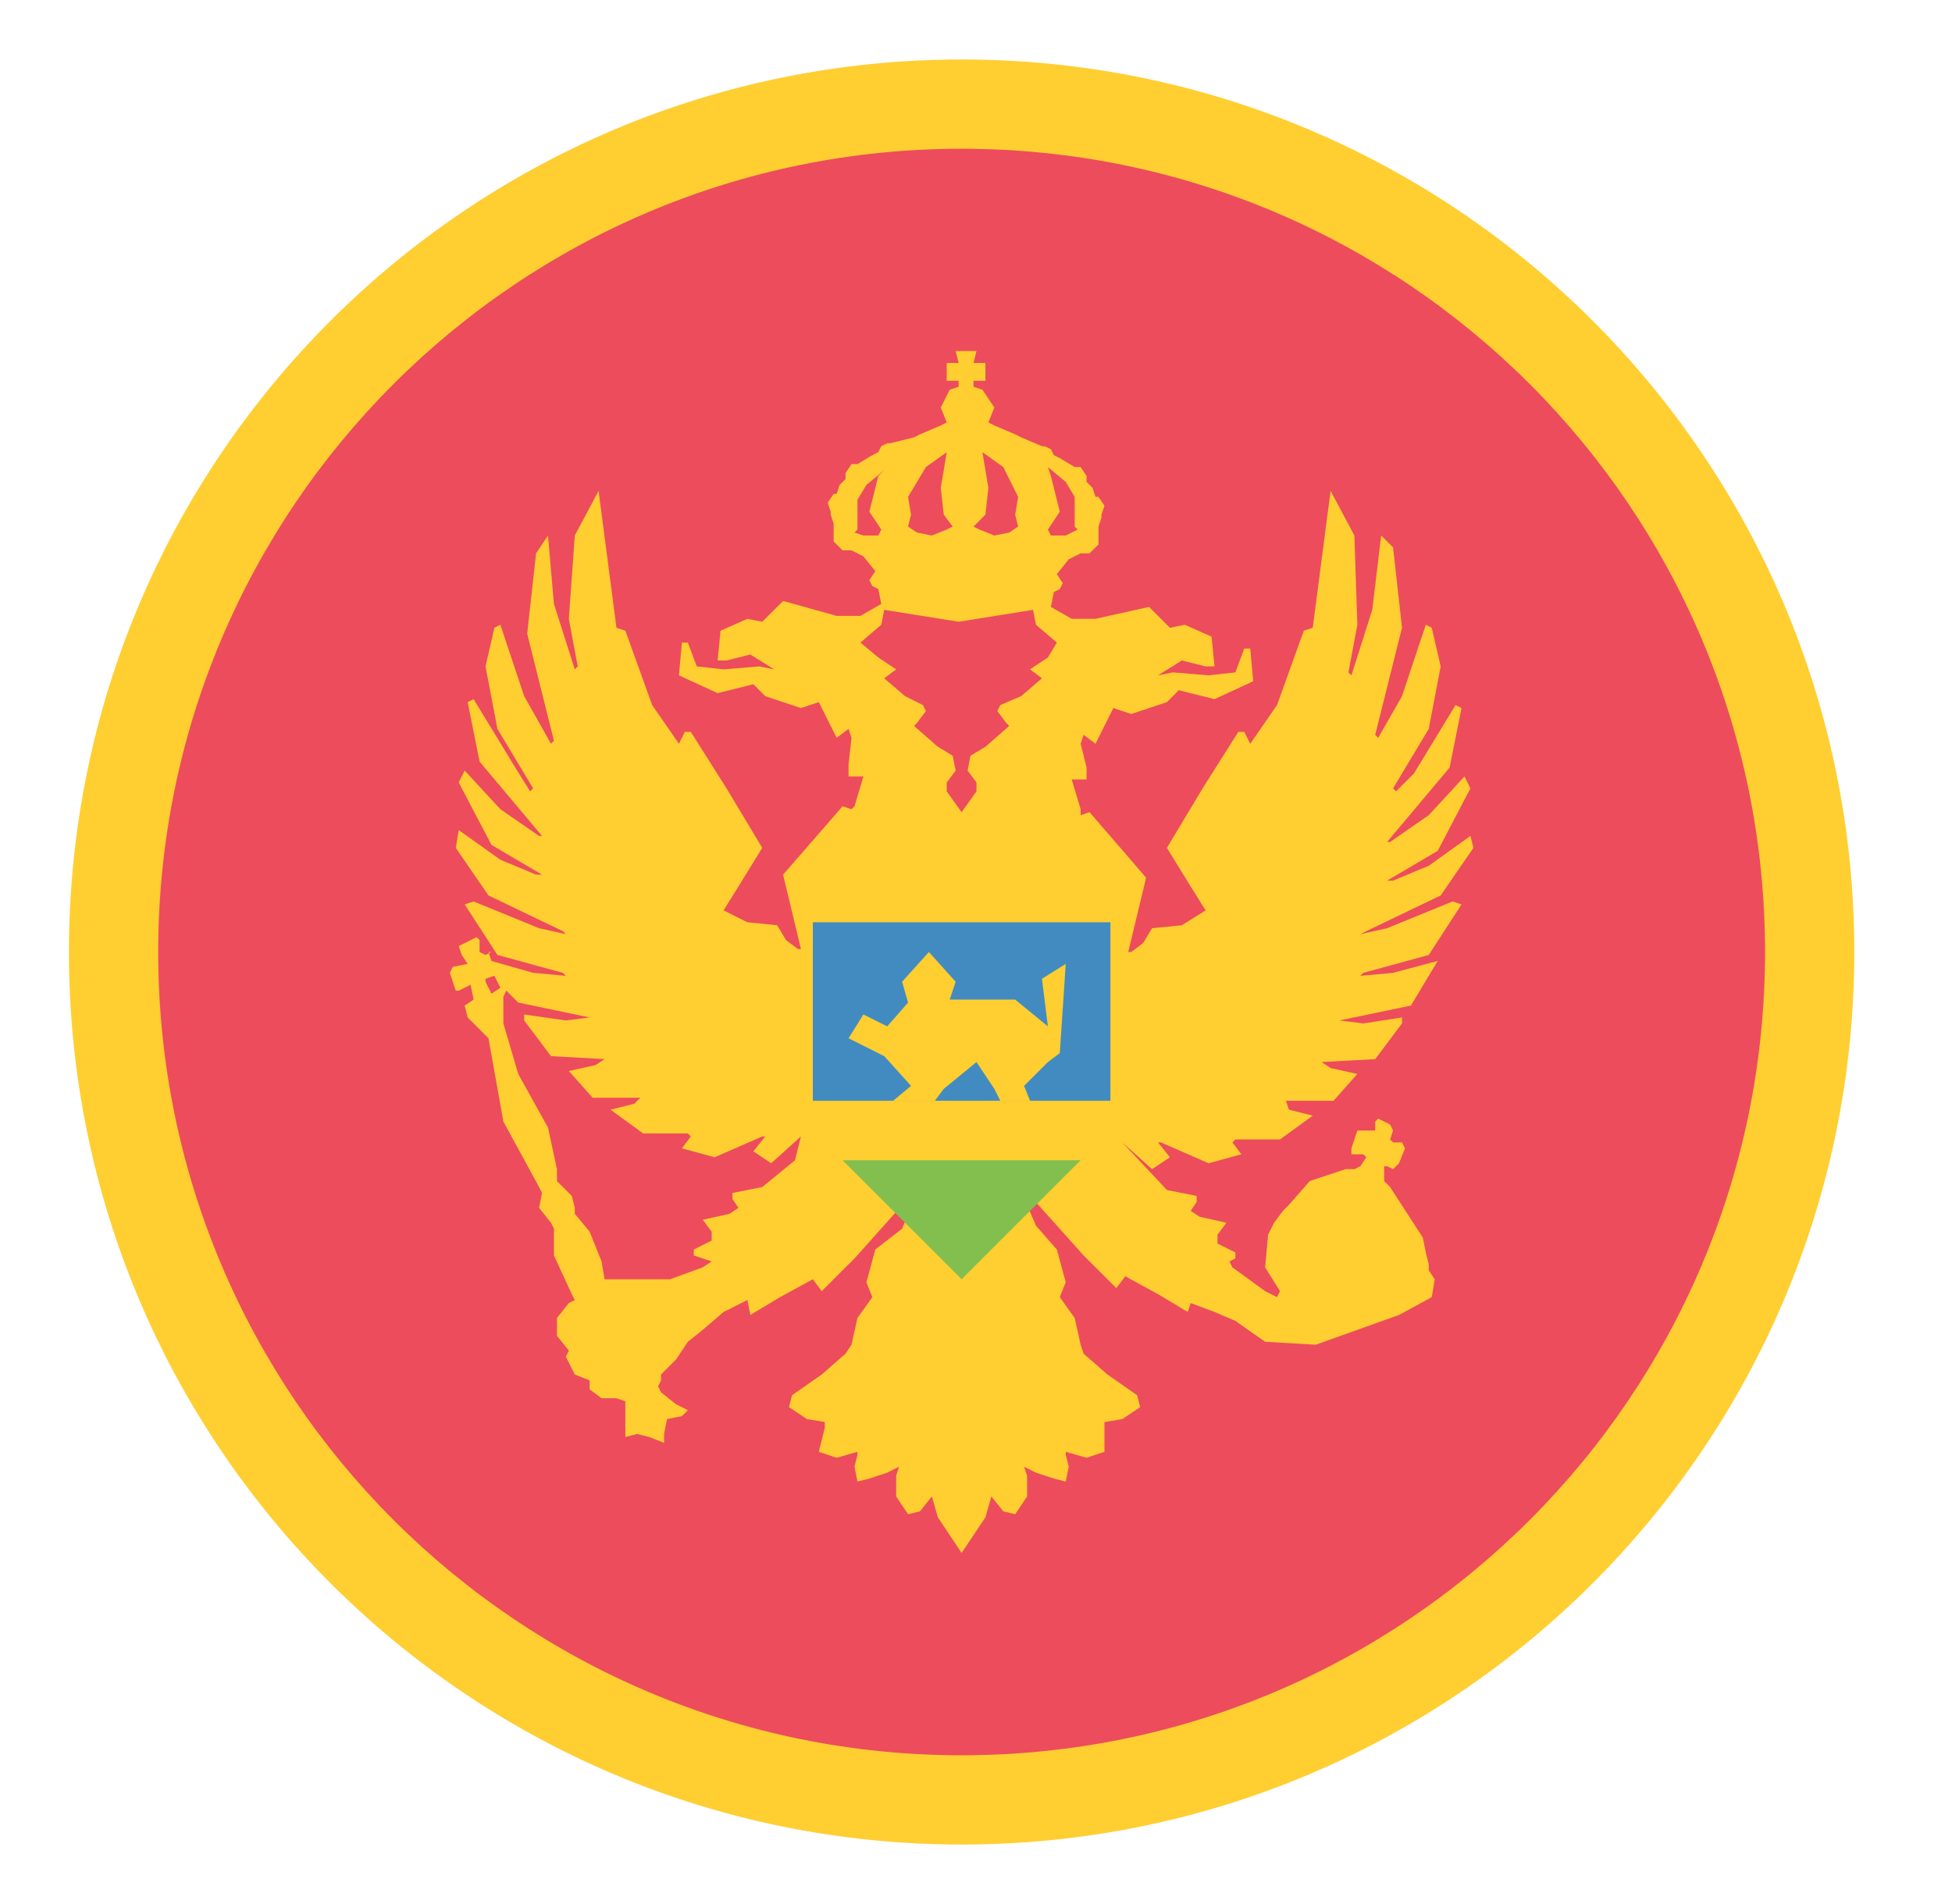 <svg width="41" height="40" viewBox="0 0 41 40" fill="none" xmlns="http://www.w3.org/2000/svg">
<path d="M20.198 38.75C30.553 38.75 38.948 30.355 38.948 20C38.948 9.645 30.553 1.25 20.198 1.25C9.842 1.25 1.448 9.645 1.448 20C1.448 30.355 9.842 38.75 20.198 38.75Z" fill="#FFCE31"/>
<path d="M20.198 36.875C29.518 36.875 37.073 29.32 37.073 20C37.073 10.68 29.518 3.125 20.198 3.125C10.878 3.125 3.323 10.68 3.323 20C3.323 29.32 10.878 36.875 20.198 36.875Z" fill="#ED4C5C"/>
<path d="M28.698 19.562L30.26 18.812L30.948 17.812L30.885 17.562L30.01 18.188L29.26 18.5H29.135L30.198 17.875L30.885 16.562L30.76 16.312L30.01 17.125L29.198 17.688H29.135L30.448 16.125L30.698 14.875L30.573 14.812L29.698 16.25L29.323 16.625L29.26 16.562L30.01 15.312L30.26 14L30.073 13.188L29.948 13.125L29.448 14.625L28.948 15.5L28.885 15.438L29.448 13.188L29.26 11.5L29.01 11.25L28.823 12.812L28.385 14.188L28.323 14.125L28.51 13.125L28.448 11.25L27.948 10.312L27.573 13.188L27.385 13.25L26.823 14.812L26.26 15.625L26.135 15.375H26.01L25.26 16.562L24.51 17.812L25.01 18.625L25.323 19.125L24.823 19.438L24.198 19.5L24.01 19.812L23.76 20H23.698L24.073 18.438L22.885 17.062L22.698 17.125V17L22.51 16.375H22.823V16.125L22.698 15.625L22.76 15.438L23.01 15.625L23.135 15.375L23.385 14.875L23.76 15L24.51 14.75L24.76 14.5L25.51 14.688L26.323 14.312L26.26 13.625H26.135L25.948 14.125L25.385 14.188L24.635 14.125L24.323 14.188L24.823 13.875L25.323 14H25.51L25.448 13.375L24.885 13.125L24.573 13.188L24.135 12.75L23.01 13H22.51L22.073 12.75L22.135 12.438L22.26 12.375L22.323 12.25L22.198 12.062L22.448 11.75L22.698 11.625H22.885L22.948 11.562L23.073 11.438V11.062L23.135 10.875V10.812L23.198 10.625L23.073 10.438H23.01L22.948 10.25L22.823 10.125V10L22.698 9.812H22.573L22.26 9.625L22.135 9.562L22.073 9.438L21.948 9.375H21.885L21.448 9.188L21.323 9.125L20.885 8.938L20.76 8.875L20.885 8.562L20.635 8.188L20.448 8.125V8H20.698V7.625H20.448L20.51 7.375H20.073L20.135 7.625H19.885V8H20.135V8.125L19.948 8.188L19.76 8.562L19.885 8.875L19.76 8.938L19.323 9.125L19.198 9.188L18.698 9.312H18.635L18.51 9.375L18.448 9.5L18.323 9.562L18.01 9.75H17.885L17.76 9.938V10.062L17.635 10.188L17.573 10.375H17.51L17.385 10.562L17.448 10.75V10.812L17.51 11V11.375L17.635 11.5L17.698 11.562H17.885L18.135 11.688L18.385 12L18.26 12.188L18.323 12.312L18.448 12.375L18.51 12.688L18.073 12.938H17.573L16.448 12.625L16.01 13.062L15.698 13L15.135 13.25L15.073 13.875H15.26L15.76 13.75L16.26 14.062L15.948 14L15.198 14.062L14.635 14L14.448 13.5H14.323L14.26 14.188L15.073 14.562L15.823 14.375L16.073 14.625L16.823 14.875L17.198 14.75L17.448 15.25L17.573 15.5L17.823 15.312L17.885 15.5L17.823 16.062V16.312H18.135L17.948 16.938L17.885 17L17.698 16.938L16.448 18.375L16.823 19.938H16.76L16.51 19.75L16.323 19.438L15.698 19.375L15.198 19.125L15.51 18.625L16.01 17.812L15.26 16.562L14.51 15.375H14.385L14.26 15.625L13.698 14.812L13.135 13.25L12.948 13.188L12.573 10.312L12.073 11.25L11.948 13L12.135 14L12.073 14.062L11.635 12.688L11.51 11.25L11.26 11.625L11.073 13.312L11.635 15.562L11.573 15.625L11.01 14.625L10.51 13.125L10.385 13.188L10.198 14L10.448 15.312L11.198 16.562L11.135 16.625L10.823 16.125L9.948 14.688L9.823 14.75L10.073 16L11.385 17.562H11.323L10.51 17L9.76 16.188L9.635 16.438L10.323 17.75L11.385 18.375H11.26L10.51 18.062L9.635 17.438L9.573 17.812L10.26 18.812L11.823 19.562L11.885 19.625L11.323 19.5L9.948 18.938L9.76 19L10.448 20.062L11.823 20.438L11.885 20.5L11.198 20.438L10.323 20.188L10.26 20H10.323L10.198 20.062L10.073 20V19.75L10.01 19.688L9.635 19.875L9.698 20.062L9.823 20.25L9.51 20.312L9.448 20.438L9.573 20.812H9.635L9.885 20.688L9.948 21L9.76 21.125L9.823 21.375L10.26 21.812L10.573 23.562L11.323 24.938L11.385 25.062L11.323 25.375L11.573 25.688L11.635 25.812V26.375L12.01 27.188L12.073 27.312L11.948 27.375L11.698 27.688V28.062L11.948 28.375L11.885 28.5L12.073 28.875L12.385 29V29.188L12.635 29.375H12.948L13.135 29.438V30.188L13.385 30.125L13.635 30.188L13.948 30.312V30.125L14.01 29.812L14.323 29.75L14.448 29.625L14.198 29.5L13.885 29.25L13.823 29.125L13.885 29V28.875L14.01 28.75L14.198 28.562L14.448 28.188L14.76 27.938L15.198 27.562L15.698 27.312L15.76 27.625L16.385 27.25L17.073 26.875L17.26 27.125L17.948 26.438L19.01 25.25L19.135 25.312V25.375L18.948 25.812L18.385 26.25L18.198 26.938L18.323 27.25L18.01 27.688L17.885 28.25L17.76 28.438L17.26 28.875L16.635 29.312L16.573 29.562L16.948 29.812L17.323 29.875V30L17.198 30.5L17.573 30.625L18.01 30.5V30.562L17.948 30.812L18.01 31.125L18.26 31.062L18.635 30.938L18.885 30.812L18.823 31V31.438L19.073 31.812L19.323 31.75L19.573 31.438L19.698 31.875L20.198 32.625L20.698 31.875L20.823 31.438L21.073 31.75L21.323 31.812L21.573 31.438V31L21.51 30.812L21.76 30.938L22.135 31.062L22.385 31.125L22.448 30.812L22.385 30.562V30.5L22.823 30.625L23.198 30.5V29.875L23.573 29.812L23.948 29.562L23.885 29.312L23.26 28.875L22.76 28.438L22.698 28.25L22.573 27.688L22.26 27.25L22.385 26.938L22.198 26.25L21.76 25.75L21.573 25.312V25.25L21.698 25.188L22.76 26.375L23.448 27.062L23.635 26.812L24.323 27.188L24.948 27.562L25.01 27.375L25.51 27.562L25.948 27.75L26.573 28.188L27.635 28.25L29.385 27.625L30.073 27.25L30.135 26.875L30.01 26.688V26.562L29.948 26.312L29.885 26L29.198 24.938L29.135 24.875L29.073 24.812V24.5H29.135L29.26 24.562L29.385 24.438L29.51 24.125L29.448 24H29.26L29.198 23.938L29.26 23.75L29.198 23.625L28.948 23.5L28.885 23.562V23.75H28.51L28.385 24.125V24.25H28.635L28.698 24.312L28.573 24.5L28.448 24.562H28.26L27.51 24.812L27.073 25.312L26.948 25.438L26.76 25.688L26.635 25.938L26.573 26.625L26.885 27.125L26.823 27.25L26.573 27.125L25.885 26.625L25.823 26.5L25.948 26.438V26.312L25.573 26.125V25.938L25.76 25.688L25.198 25.562L25.01 25.438L25.135 25.25V25.125L24.51 25L23.573 24L24.198 24.562L24.573 24.312L24.323 24H24.385L25.385 24.438L26.073 24.25L25.885 24L25.948 23.938H26.885L27.573 23.438L27.073 23.312L27.01 23.125H28.01L28.51 22.562L27.948 22.438L27.76 22.312L28.885 22.25L29.448 21.5V21.375L28.635 21.5L28.135 21.438L29.635 21.125L30.198 20.188L29.26 20.438L28.573 20.5L28.635 20.438L30.01 20.062L30.698 19L30.51 18.938L29.135 19.5L28.573 19.625L28.698 19.562ZM10.51 20.75L10.323 20.875L10.198 20.625V20.562L10.385 20.5L10.51 20.75ZM16.698 24.375L16.01 24.938L15.385 25.062V25.188L15.51 25.375L15.323 25.5L14.76 25.625L14.948 25.875V26.062L14.573 26.25V26.375L14.948 26.5L14.76 26.625L14.073 26.875H12.698L12.635 26.5L12.385 25.875L12.073 25.5V25.375L12.01 25.125L11.698 24.812V24.562L11.51 23.688L10.885 22.562L10.573 21.5V20.938L10.635 20.812L10.885 21.062L12.385 21.375L11.885 21.438L11.01 21.312V21.438L11.573 22.188L12.698 22.25L12.51 22.375L11.948 22.5L12.448 23.062H13.448L13.323 23.188L12.823 23.312L13.51 23.812H14.448L14.51 23.875L14.323 24.125L15.01 24.312L16.01 23.875H16.073L15.823 24.188L16.198 24.438L16.823 23.875L16.698 24.375ZM22.073 10L22.01 9.812L22.385 10.125L22.573 10.438V11.062L22.635 11.125L22.385 11.25H22.073L22.01 11.125L22.26 10.75L22.073 10ZM20.698 10.812L20.76 10.25L20.635 9.5L21.073 9.812L21.385 10.438L21.323 10.812L21.385 11.062L21.198 11.188L20.885 11.25L20.573 11.125L20.448 11.062L20.698 10.812ZM19.448 9.812L19.885 9.5L19.76 10.25L19.823 10.812L20.01 11.062L19.885 11.125L19.573 11.25L19.26 11.188L19.073 11.062L19.135 10.812L19.073 10.438L19.448 9.812ZM18.448 11.25H18.135L17.948 11.188L18.01 11.125V10.5L18.198 10.188L18.573 9.875L18.448 10L18.26 10.75L18.51 11.125L18.448 11.25ZM22.01 13.812L21.635 14.062L21.885 14.25L21.448 14.625L21.01 14.812L20.948 14.938L21.135 15.188L21.198 15.25L20.698 15.688L20.385 15.875L20.323 16.188L20.51 16.438V16.625L20.198 17.062L19.885 16.625V16.438L20.073 16.188L20.01 15.875L19.698 15.688L19.198 15.25L19.26 15.188L19.448 14.938L19.385 14.812L19.01 14.625L18.573 14.25L18.823 14.062L18.448 13.812L18.073 13.5L18.51 13.125L18.573 12.812L20.135 13.062L21.698 12.812L21.76 13.125L22.198 13.5L22.01 13.812Z" fill="#FFCE31"/>
<path d="M17.073 19.375H23.323V23.125H17.073V19.375Z" fill="#428BC1"/>
<path d="M20.198 26.875L22.698 24.375H17.698L20.198 26.875Z" fill="#83BF4F"/>
<path d="M19.135 22.812L18.76 23.125H19.635L19.823 22.875L20.51 22.312L20.885 22.875L21.01 23.125H21.635L21.51 22.812L22.01 22.312L22.26 22.125L22.385 20.25L21.885 20.562L22.01 21.562L21.323 21H19.948L20.073 20.625L19.51 20L18.948 20.625L19.073 21.062L18.635 21.562L18.135 21.312L17.823 21.812L18.573 22.188L19.135 22.812Z" fill="#FFCE31"/>
</svg>
